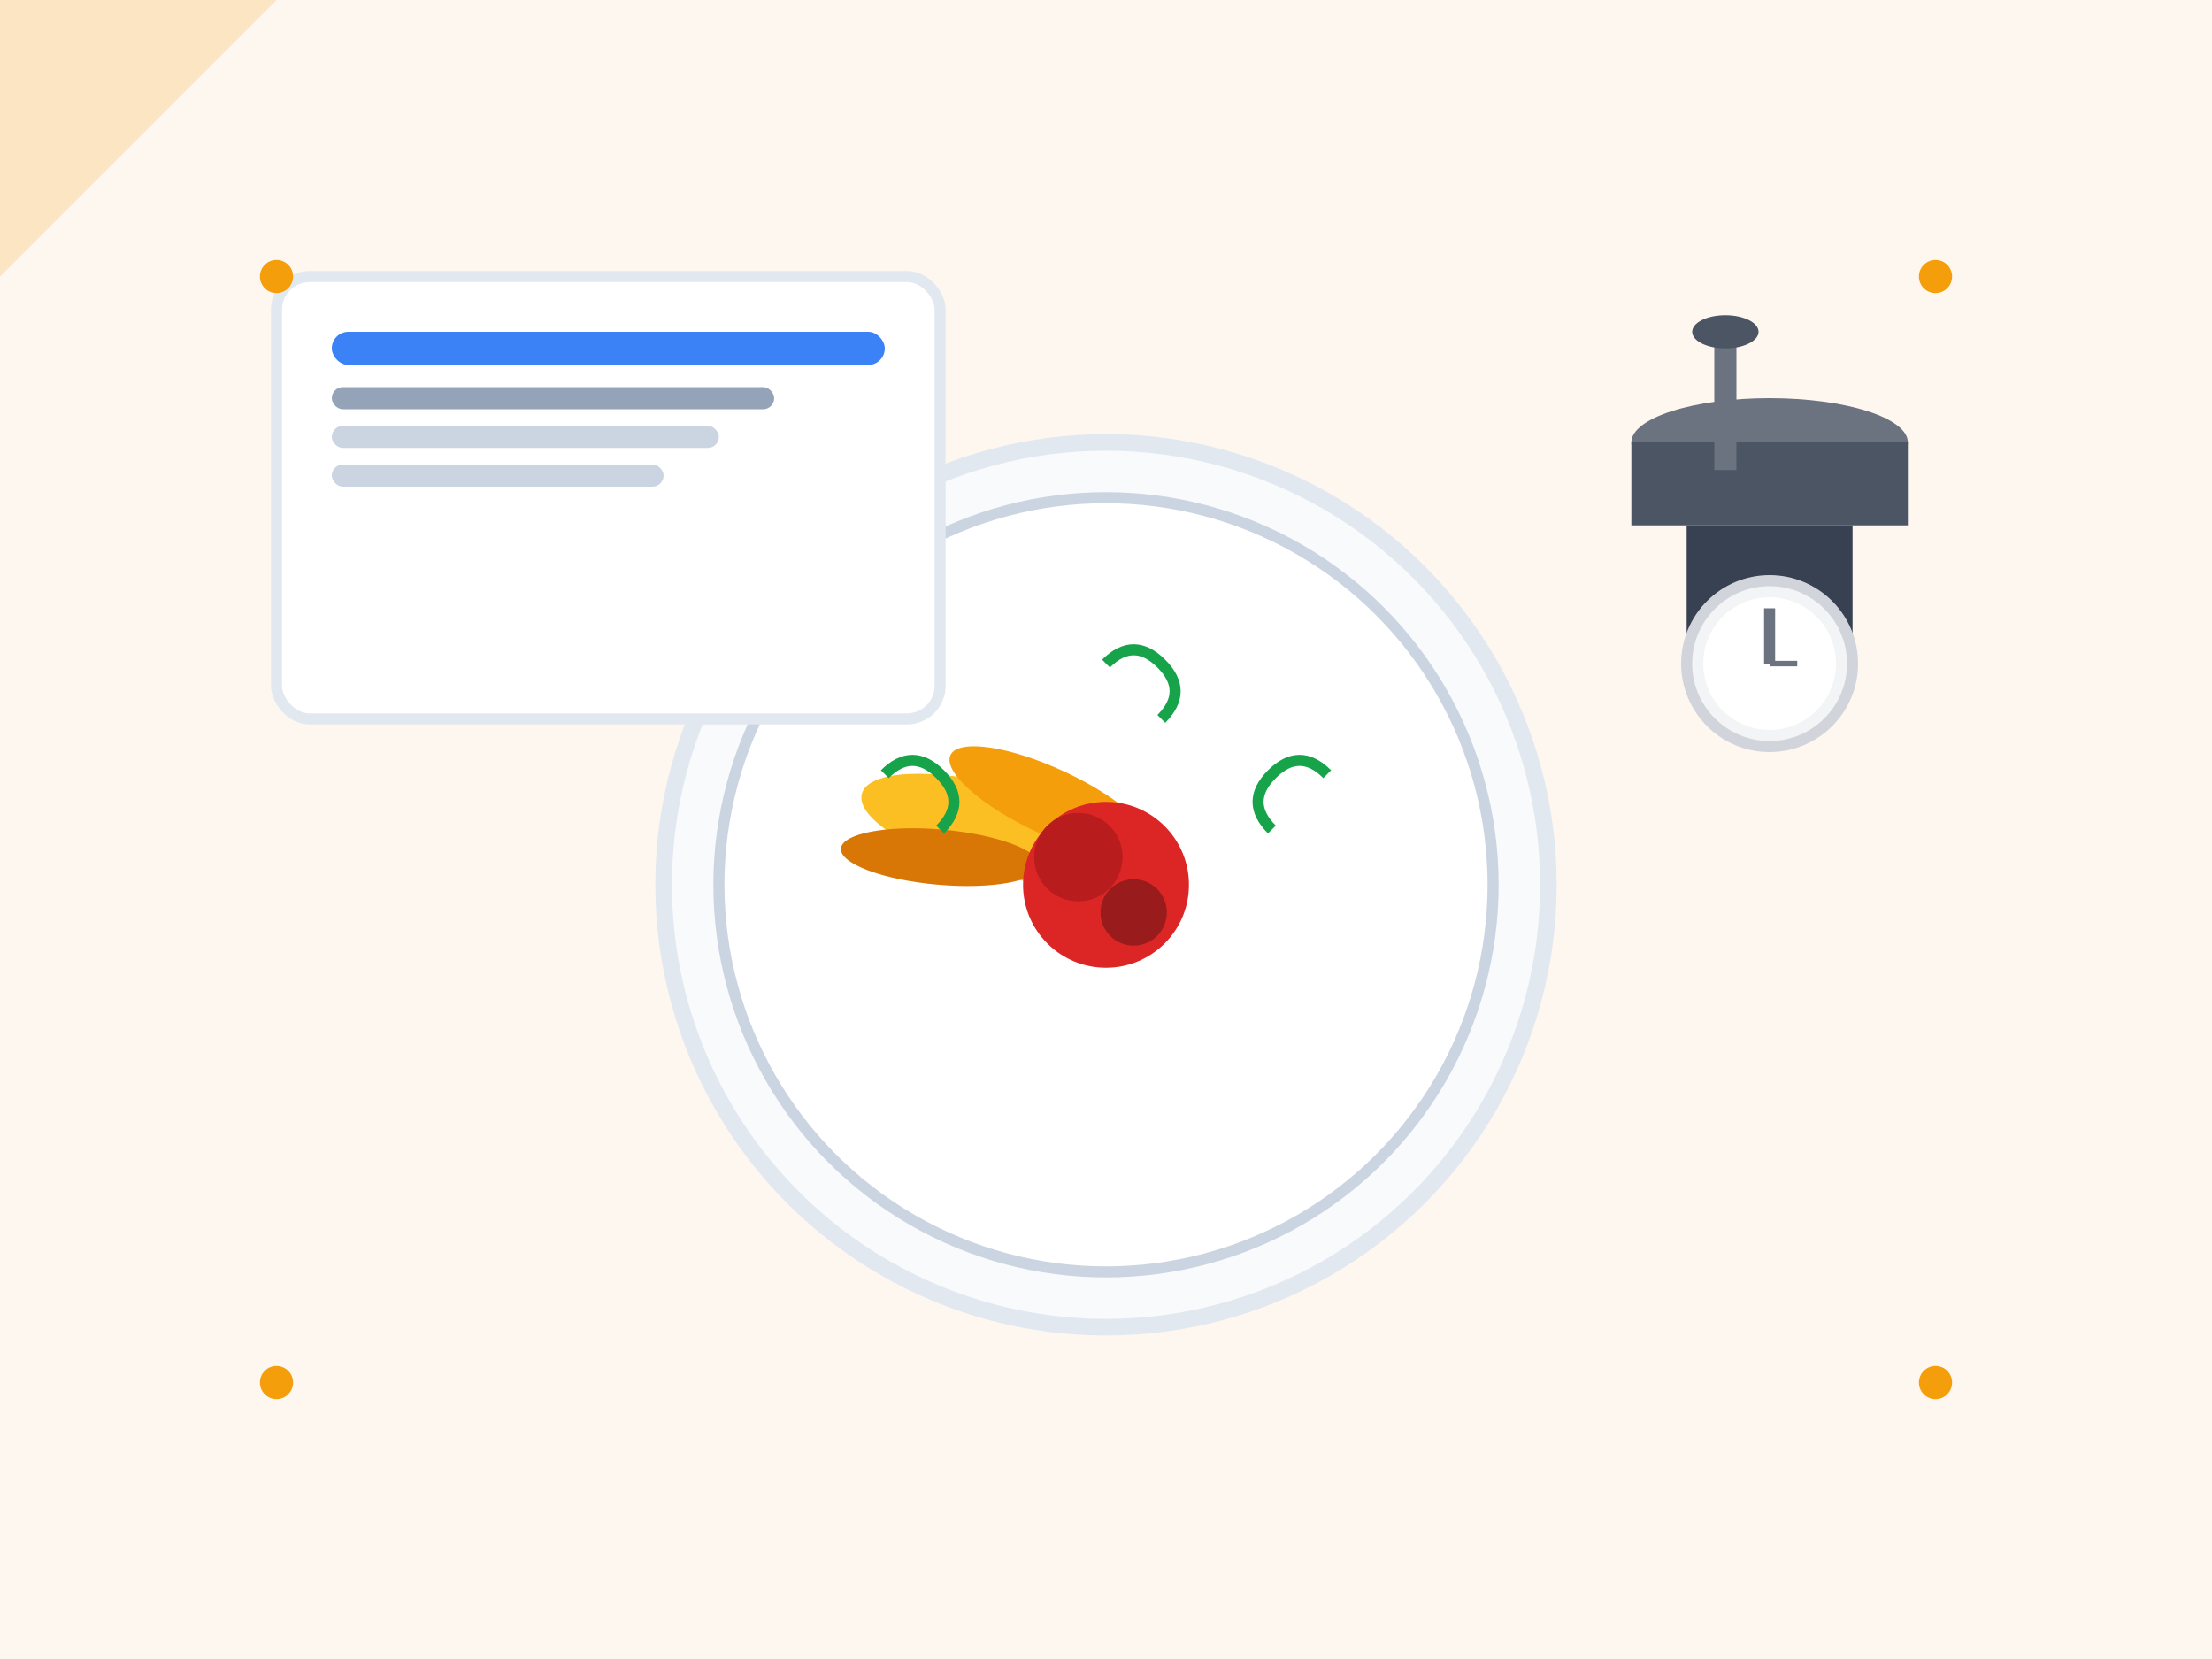 <svg width="400" height="300" viewBox="0 0 400 300" fill="none" xmlns="http://www.w3.org/2000/svg">
  <!-- Background -->
  <rect width="400" height="300" fill="#fef7f0"/>
  
  <!-- Plate -->
  <circle cx="200" cy="160" r="80" fill="#f8fafc" stroke="#e2e8f0" stroke-width="3"/>
  <circle cx="200" cy="160" r="70" fill="#ffffff" stroke="#cbd5e1" stroke-width="2"/>
  
  <!-- Food elements -->
  <!-- Pasta -->
  <ellipse cx="180" cy="150" rx="25" ry="8" fill="#fbbf24" transform="rotate(15 180 150)"/>
  <ellipse cx="190" cy="145" rx="20" ry="6" fill="#f59e0b" transform="rotate(25 190 145)"/>
  <ellipse cx="170" cy="155" rx="18" ry="5" fill="#d97706" transform="rotate(5 170 155)"/>
  
  <!-- Tomato sauce -->
  <circle cx="200" cy="160" r="15" fill="#dc2626"/>
  <circle cx="195" cy="155" r="8" fill="#b91c1c"/>
  <circle cx="205" cy="165" r="6" fill="#991b1b"/>
  
  <!-- Herbs -->
  <path d="M160 140 Q165 135 170 140 Q175 145 170 150" stroke="#16a34a" stroke-width="2" fill="none"/>
  <path d="M240 140 Q235 135 230 140 Q225 145 230 150" stroke="#16a34a" stroke-width="2" fill="none"/>
  <path d="M200 120 Q205 115 210 120 Q215 125 210 130" stroke="#16a34a" stroke-width="2" fill="none"/>
  
  <!-- Recipe card -->
  <rect x="50" y="50" width="120" height="80" rx="6" fill="#ffffff" stroke="#e2e8f0" stroke-width="2"/>
  <rect x="60" y="60" width="100" height="6" rx="3" fill="#3b82f6"/>
  <rect x="60" y="70" width="80" height="4" rx="2" fill="#94a3b8"/>
  <rect x="60" y="77" width="70" height="4" rx="2" fill="#cbd5e1"/>
  <rect x="60" y="84" width="60" height="4" rx="2" fill="#cbd5e1"/>
  
  <!-- Cooking utensils -->
  <!-- Pan -->
  <ellipse cx="320" cy="80" rx="25" ry="8" fill="#6b7280"/>
  <rect x="295" y="80" width="50" height="15" fill="#4b5563"/>
  <rect x="305" y="95" width="30" height="20" fill="#374151"/>
  
  <!-- Spoon -->
  <rect x="310" y="60" width="4" height="25" fill="#6b7280"/>
  <ellipse cx="312" cy="60" rx="6" ry="3" fill="#4b5563"/>
  
  <!-- Timer -->
  <circle cx="320" cy="120" r="15" fill="#f3f4f6" stroke="#d1d5db" stroke-width="2"/>
  <circle cx="320" cy="120" r="12" fill="#ffffff"/>
  <line x1="320" y1="120" x2="320" y2="110" stroke="#6b7280" stroke-width="2"/>
  <line x1="320" y1="120" x2="325" y2="120" stroke="#6b7280" stroke-width="1"/>
  
  <!-- Decorative elements -->
  <circle cx="50" cy="50" r="3" fill="#f59e0b"/>
  <circle cx="350" cy="50" r="3" fill="#f59e0b"/>
  <circle cx="50" cy="250" r="3" fill="#f59e0b"/>
  <circle cx="350" cy="250" r="3" fill="#f59e0b"/>
  
  <!-- Corner accent -->
  <path d="M0 0 L50 0 L0 50 Z" fill="#f59e0b" opacity="0.2"/>
</svg> 